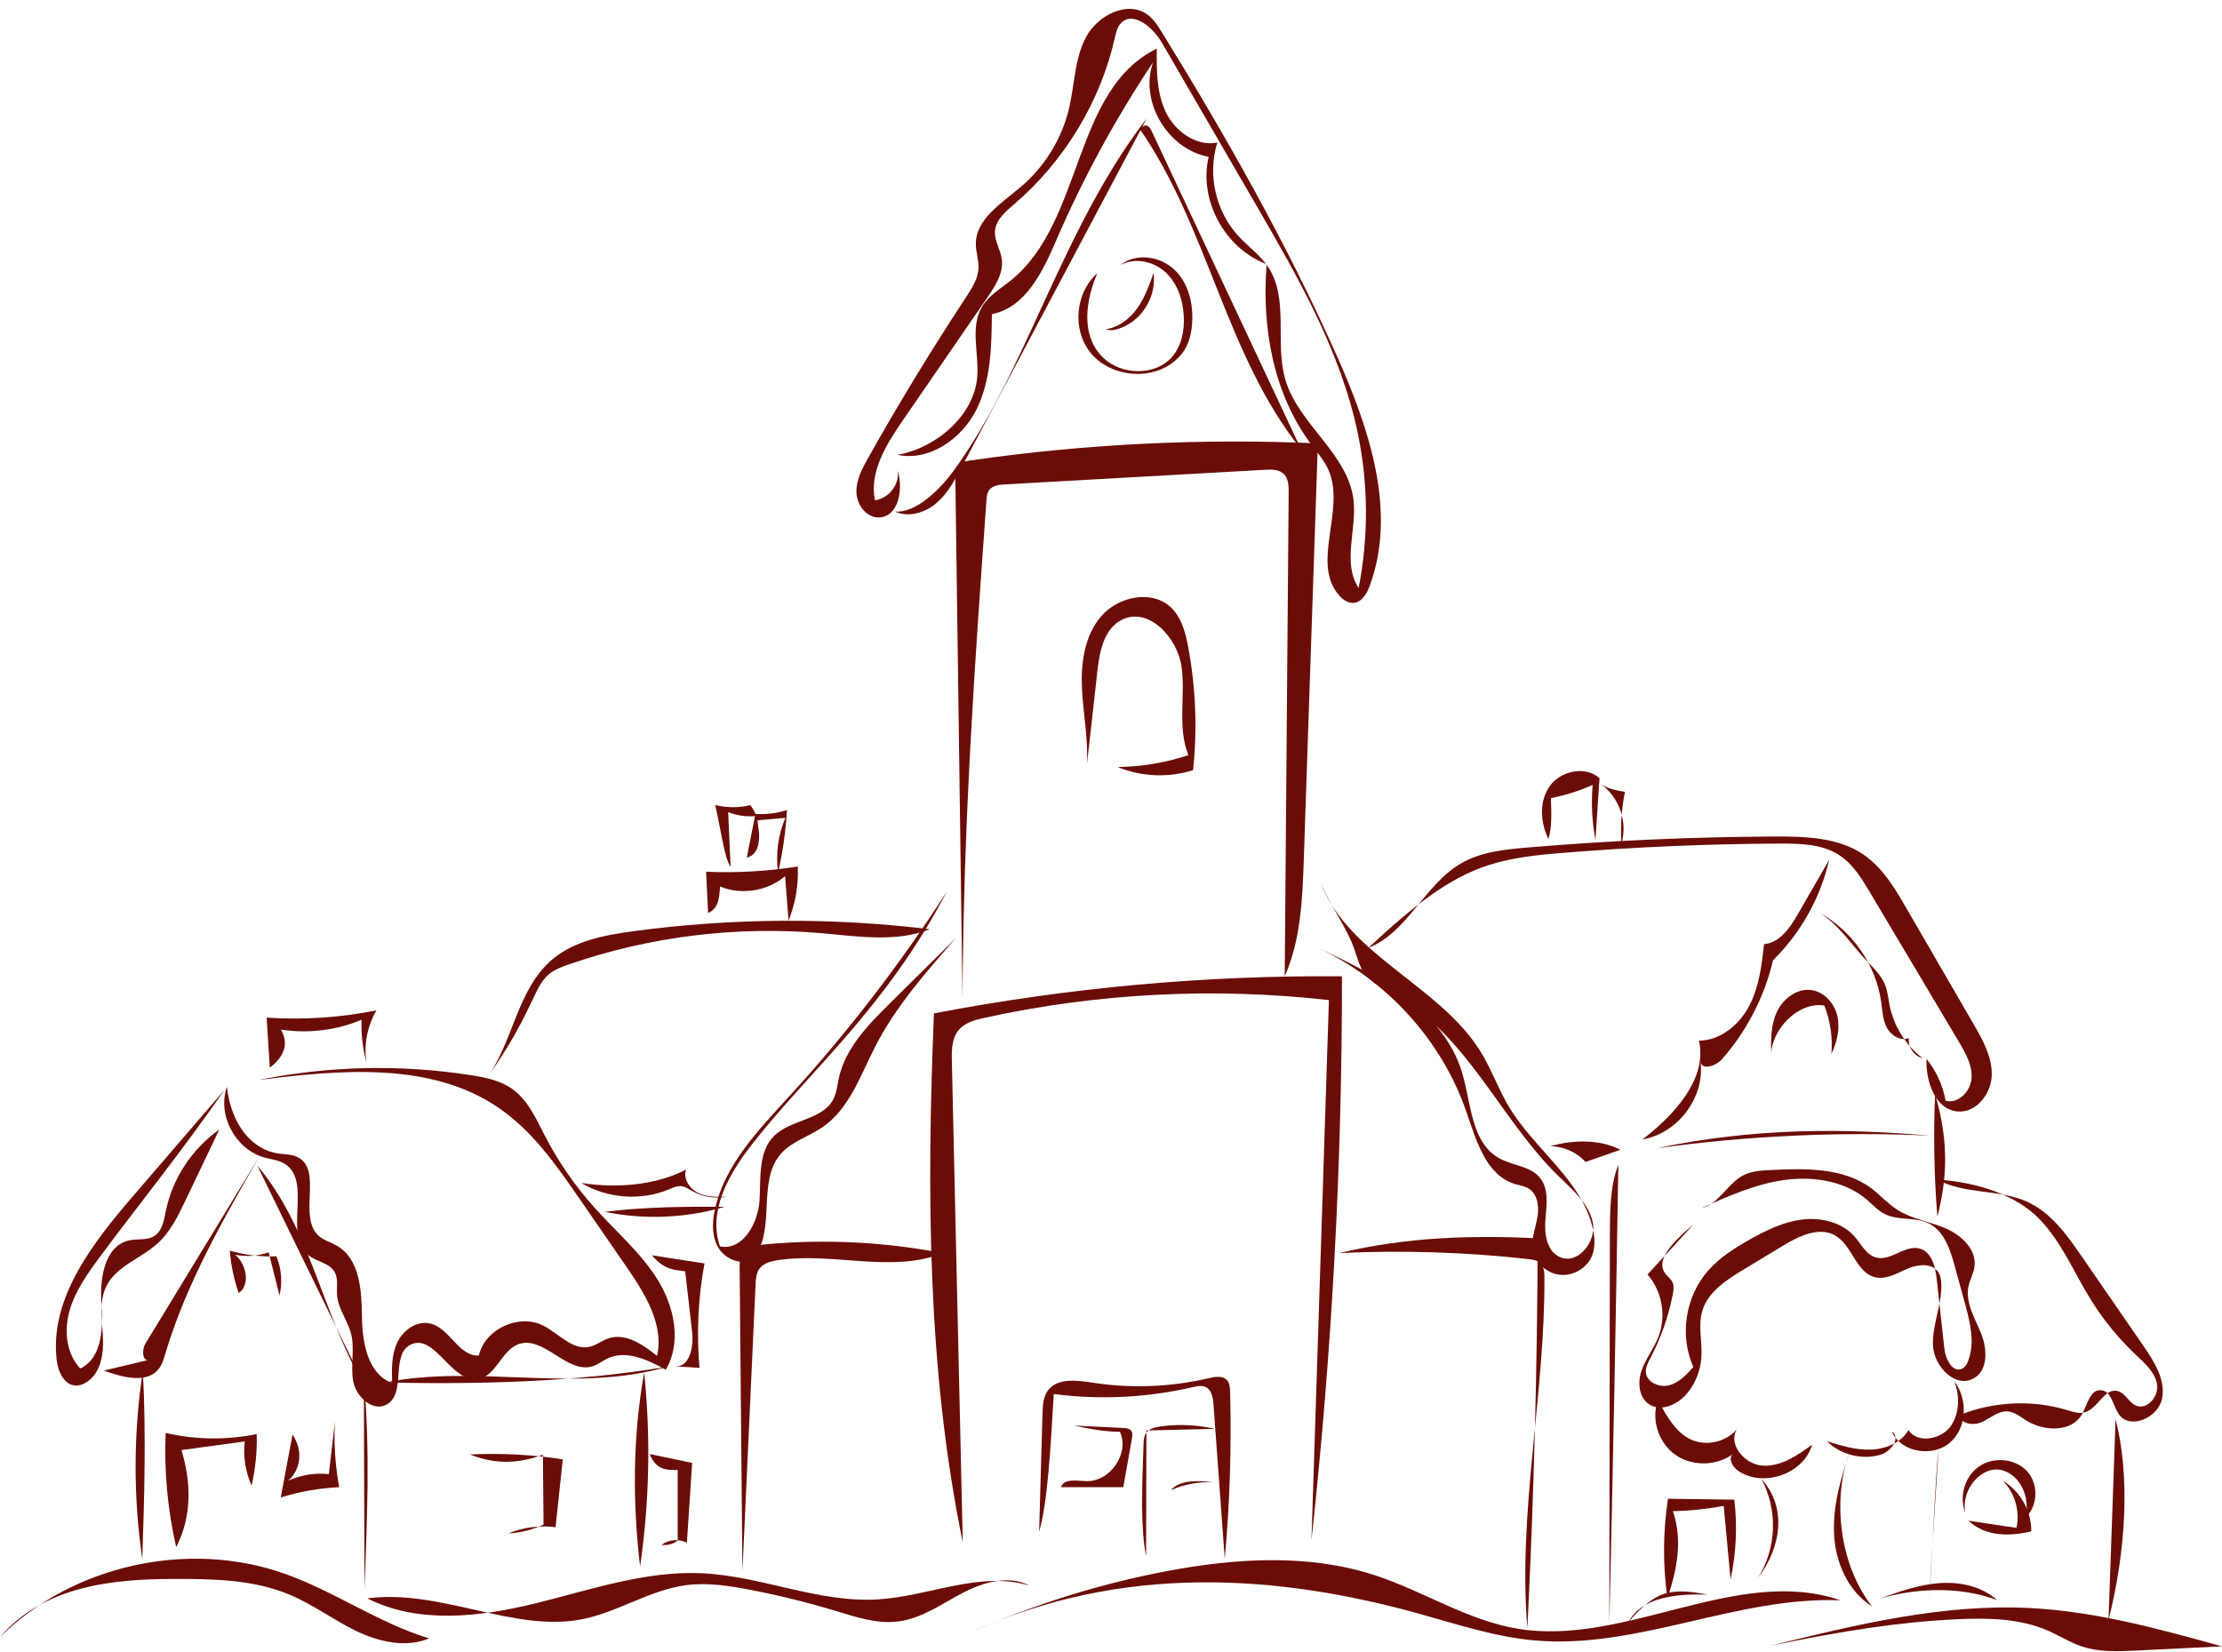 <?xml version="1.0" encoding="UTF-8" standalone="no"?><svg xmlns="http://www.w3.org/2000/svg" xmlns:xlink="http://www.w3.org/1999/xlink" fill="#6b0d06" height="724.4" preserveAspectRatio="xMidYMid meet" version="1" viewBox="13.0 24.1 974.0 724.4" width="974" zoomAndPan="magnify"><g id="change1_1"><path d="M13,741.84c31.58-31.42,82.15-42.76,124.45-27.91c21.98,7.72,41.37,21.69,63.66,28.47c-10.16,4.26-22.02,1.54-31.94-3.24 c-9.92-4.78-18.81-11.52-28.96-15.82c-16.15-6.85-34.29-7.07-51.88-7C62.55,716.43,32.22,719.35,13,741.84z"/><path d="M174.01,724.85c22.21,11.29,49.04,8.22,73.31,2.29c24.27-5.93,48.48-14.48,73.45-13.3c26.06,1.24,51.12,13.08,77.16,11.46 c22.38-1.39,44.93-12.65,66.33-6.03c-9.08-4.8-20.37-1.49-29.45,3.29c-9.09,4.78-17.78,11.09-27.99,12.41 c-9.25,1.2-18.44-1.87-27.35-4.57c-12.5-3.79-25.21-6.92-38.05-9.38c-9.15-1.76-18.53-3.17-27.77-1.94 c-15.95,2.13-29.91,11.92-45.71,14.96C237.99,739.82,206.39,720.67,174.01,724.85z"/><path d="M437.57,740.28c27.76-12.52,57.06-21.74,87.05-27.4c30.14-5.69,61.92-7.67,91.05,1.84c21.23,6.93,40.51,19.77,62.56,23.44 c47.31,7.86,96.26-27.99,141.57-12.45c-45.24-1.87-89,21.59-134.1,17.59c-17.08-1.51-33.51-6.93-50.01-11.54 C574.25,714.56,504.75,709,437.57,740.28z"/><path d="M789.11,745.62c37.46-9.25,75.62-18.54,114.19-16.5c28.49,1.51,56.23,9.16,83.7,16.77c-12.54,0.61-25.08,1.23-37.62,1.84 c-7.95,0.39-16.13,0.75-23.68-1.75c-5.22-1.73-9.89-4.75-14.93-6.95c-12.44-5.44-26.54-5.66-40.14-5.01 C845.71,735.21,820.92,739.04,789.11,745.62z"/><path d="M435.02,700.3c-1.59-70.33-3.18-140.66-4.78-210.99c-0.11-4.81-0.06-10.1,3.11-13.77c2.76-3.2,7.21-4.34,11.38-5.25 c49.36-10.8,100.56-13.42,150.79-7.72c-2.55,78.95-5.11,157.9-7.66,236.86c8.97-82.12,13.44-164.71,13.38-247.3 c-59.97-0.5-119.99,4.96-178.85,16.26C419.16,546.53,419.48,624.83,435.02,700.3z"/><path d="M434.91,461.6c-1.05-76.18-2.1-152.36-3.15-228.54c-0.02-1.56-0.01-3.24,0.87-4.54c1.22-1.78,3.62-2.25,5.78-2.56 c50.36-7.25,101.43-9.76,152.27-7.47c-2.05,60.73-4.11,121.46-6.16,182.2c-0.59,17.46-1.29,35.4-8.37,51.42 c0.58-70.72,1.15-141.44,1.73-212.15c0.02-2.95-0.11-6.27-2.33-8.25c-2.09-1.86-5.23-1.81-8.04-1.65 c-37.98,2.13-75.97,4.27-113.95,6.4c-2.57,0.14-5.5,0.48-6.99,2.54c-0.9,1.26-1.05,2.88-1.16,4.42 C440.37,313.83,435.32,384.23,434.91,461.6z"/><path d="M489.41,359.32c0.71-11.16-1.63-22.28-2.14-33.45c-0.52-11.17,1.12-23.16,8.49-31.67c7.37-8.51,21.89-11.63,30.24-4.05 c4.85,4.4,6.61,11.12,7.81,17.5c3.35,17.81,4.08,36.09,2.17,54.1c-10.71,3.43-22.68,2.93-33.06-1.38 c10.53-0.12,21.05-1.89,31.02-5.22c-4.9-11.99-1.29-25.61-2.96-38.43c-1.68-12.82-14.24-26.64-26.05-20.98 c-8.03,3.85-9.97,14.04-10.93,22.79C492.61,331.22,491.22,343.92,489.41,359.32z"/><path d="M406.41,223.51c14.12,2.98,28.36-7.19,34.67-19.97s6.57-27.52,6.7-41.73c14.76-2.81,22.28-18.61,28.16-32.22 c11.76-27.23,26-53.42,42.48-78.16c-6.01,17.11,6.32,38.05,24.39,41.43c-4.46,18.89,7.03,40.15,25.43,47.07 c-2.24,27.62,2.85,56.74,19.56,79.05c2.71,3.62,5.74,7.09,7.55,11.21c7.67,17.45-8.08,41.19,4.94,55.25 c1.52,1.64,3.55,3.06,5.8,2.99c3.75-0.11,6.04-4.02,7.32-7.49c12.06-32.74-0.22-68.96-14.42-100.86 c-21.86-49.11-48.44-96.06-76.73-141.89c-1.73-2.8-3.53-5.67-6.19-7.64c-8.76-6.49-22.02,0.29-27.05,9.87 c-5.04,9.58-4.95,20.88-7.45,31.38c-3.16,13.21-10.66,25.38-21.1,34.24c-8.42,7.14-19.73,14.07-19.72,25 c0.01,3.58,1.33,7.08,1.17,10.65c-0.21,4.67-2.9,8.82-5.48,12.74c-15.08,22.92-29.36,46.35-42.79,70.25 c-2.66,4.73-5.36,9.76-5.24,15.16c0.11,5.4,4.16,11.12,9.66,11.12c8.77,0,11.01-12.31,8.45-20.56c0.91,6-3.89,12.26-10,13.03 c-2.54-12.54,5.1-24.67,12.38-35.26c12.32-17.9,24.63-35.8,36.95-53.7c3.48-5.06,7.12-10.74,6.28-16.8 c-0.58-4.18-3.29-8.03-2.99-12.24c0.36-4.94,4.65-8.56,8.44-11.81c22.07-18.94,37.78-44.94,44.14-73.07 c0.51-2.24,1.02-4.61,2.61-6.28c5.33-5.6,14.11,1.86,17.97,8.52c13.71,23.63,27.42,47.25,41.13,70.88 c18.56,31.98,37.39,64.66,44.83,100.75c4.57,22.18,4.67,45.23,0.29,67.45c-7.36-11.04-0.62-25.76-2.28-38.86 c-2.54-20.03-23.99-32.9-29.79-52.26c-4.9-16.36,1.85-35.83-7.85-49.97c-3.44-5.01-8.56-8.63-12.7-13.1 c-10.05-10.85-13.73-27.05-9.32-41.08c-9.35,1.86-18.67-5.02-22.67-13.53s-3.97-18.26-3.86-27.65 c-37.05,18.09-31.96,75.75-63.93,101.57c-4.43,3.58-9.6,6.56-12.56,11.39c-5.52,9-1.4,20.52-2.23,31.01 C440,206.33,423.23,220.56,406.41,223.51z"/><path d="M405.32,248.38c5.87,2.7,13.1,0.55,18.03-3.6c4.93-4.15,8.04-9.95,11.04-15.6c27.09-51.05,54.17-102.1,81.26-153.16 c-21.8,28.29-36.1,61.33-51.05,93.64c-9.73,21.02-19.89,42.01-33.56,60.78C424.37,239.61,413.96,249.15,405.32,248.38z"/><path d="M512.49,80.52c30.17,43.27,37.78,99.39,70.84,140.56c-21.63-46.08-43.27-92.15-64.9-138.23 C517.26,80.37,516.16,77.26,512.49,80.52z"/><path d="M493.97,143.93c-9.7,8.57-11.08,24.77-2.95,34.81c8.12,10.04,24.48,12.35,35.15,4.97c2.5-1.73,4.71-3.93,6.25-6.53 c1.99-3.35,2.82-7.26,3.12-11.14c0.65-8.52-1.48-17.67-7.68-23.65c-6.2-5.98-17.02-7.59-23.65-2.08c6.18-3.49,14.5-1.64,19.69,3.17 c5.19,4.81,7.58,11.96,7.99,18.96c0.38,6.33-0.85,13.05-4.96,17.94c-7.24,8.61-22.18,8.38-30.32,0.6S487.21,159.95,493.97,143.93z"/><path d="M497.87,168.41c5.65-0.83,10.48-4.68,13.74-9.3c3.26-4.62,5.17-10.01,7.04-15.32c1.27,9.11-3.76,18.75-12.03,23.04 C503.48,168.46,499.76,169.52,497.87,168.41z"/><path d="M428.09,414.91c-20.37,31.72-43.47,61.75-68.97,89.65c-13.61,14.89-28.48,30.23-32.75,49.81 c-1.23,5.64-1.42,11.87,1.57,16.84c2.99,4.96,10.03,7.85,15.03,4.82c10.6-12.4,1.55-33.8,12.3-46.07 c4.74-5.41,12.21-7.55,18.18-11.62c11.84-8.06,16.66-22.62,23.13-35.28c9.02-17.63,22.28-32.74,35.4-47.66 c-9.54,9.43-19.08,18.85-28.62,28.28c-9.67,9.55-19.77,19.87-22.65,33.05c-0.7,3.21-0.97,6.59-2.53,9.49 c-4.83,8.99-18.56,8.65-25.84,15.86c-7.14,7.07-5.77,18.5-6.42,28.45c-0.64,9.94-7.4,22.02-17.32,20.01 c-5.37-15.23,3.76-31.53,13.71-44.33C367.65,493.63,400.94,466.7,428.09,414.91z"/><path d="M337.2,578.42c0.41,44.85,0.82,89.71,1.24,134.56c1.92-41.94,3.84-83.87,5.76-125.81c0.11-2.37,0.27-4.88,1.66-6.82 c1.77-2.46,5.05-3.31,8.08-3.77c24.03-3.69,49.82,5.9,72.36-3.09c-25.37-4.9-51.44-6.22-77.19-3.91 C344.76,569.96,337.13,571.06,337.2,578.42z"/><path d="M592.05,411.48c12.39,31.81,52.3,44.78,70.14,73.98c4.74,7.77,7.76,16.46,12.47,24.24c11.23,18.59,31.98,32.1,36.59,53.25 c0.88,4.02,1.08,8.34-0.58,12.12c-2.33,5.29-8.46,8.68-14.26,7.88c-5.8-0.79-10.76-5.7-11.54-11.41 c-0.63-4.64,1.24-9.21,2.05-13.82s0.11-10.19-3.97-12.61c-1.73-1.03-3.81-1.3-5.74-1.88c-12.91-3.84-17.13-19.21-21.46-31.77 c-10.85-31.49-35.26-58.22-65.93-72.19c26.48,12.18,55.7,27.36,64.03,54.93c4.1,13.57,3.92,30.91,16.49,37.79 c5.74,3.14,13.35,3.35,17.55,8.31c4.11,4.85,3.1,11.96,2.55,18.25c-0.54,6.29,0.44,13.99,6.27,16.64c7.9,3.6,16.2-6.73,14.47-15.13 c-1.73-8.4-8.97-14.4-15.14-20.44c-25.31-24.77-39.5-60.92-70.42-78.47c-5.45-3.09-11.57-5.75-14.97-10.96 c-2-3.06-2.83-6.68-4.04-10.12C603.32,430.77,596.96,422.54,592.05,411.48z"/><path d="M600.1,573.47c27.64-1.31,55.39-0.42,82.88,2.64c1.88,0.21,3.9,0.5,5.25,1.8c1.59,1.54,1.73,3.98,1.75,6.18 c0.32,51.42-11.71,102.68-7.47,153.93c2.84-56.97,4.35-114.01,4.53-171.05C658.39,565.64,629.66,566.34,600.1,573.47z"/><path d="M468.5,695.64c0.49-17.28,0.98-34.56,1.47-51.85c0.1-3.52,0.28-7.29,2.41-10.13c4.1-5.48,12.51-4.46,19.34-3.4 c16.97,2.64,34.46,1.97,51.17-1.94c2.72-0.64,6.05-1.2,7.93,0.84c1.22,1.32,1.34,3.26,1.39,5.04c0.65,24.46-0.13,48.96-2.35,73.33 c-1.64-22.56-3.29-45.12-4.93-67.69c-0.22-2.96-0.81-6.49-3.57-7.7c-1.71-0.75-3.68-0.31-5.5,0.11 c-19.91,4.62-40.68,5.65-60.96,3.01C473.51,658.92,472.27,682.59,468.5,695.64z"/><path d="M483.92,649.1c7.19,0.35,14.37,0.71,21.56,1.06c1.24,0.06,2.64,0.21,3.38,1.18c0.69,0.9,0.52,2.16,0.33,3.27 c-1.27,7.17-2.53,14.34-3.8,21.51c-9.1,0-18.21,0-27.31,0c1.16-3.8,6.71-2.9,10.73-2.67c10.65,0.6,19.49-12.06,15.11-21.62 C499.54,651.71,495.16,651.59,483.92,649.1z"/><path d="M515.38,706.3c0.05-18.35,0.09-36.71,0.14-55.06c9.99-0.23,19.98-0.47,29.97-0.7c-7.77-1.8-15.89-2.16-23.79-1.07 c-2.4,0.33-5.04,0.96-6.37,2.96c-0.91,1.37-1,3.09-1.06,4.73C513.59,675.78,512.92,694.4,515.38,706.3z"/><path d="M526.32,677.39c5.72-2.55,12.06-3.73,18.33-3.4C537.21,672.88,529.55,673.28,526.32,677.39z"/><path d="M755.46,560.77c-6.76,7.36-13.51,14.72-20.27,22.08c6.41,7.37,8.31,18.28,4.77,27.33c-2.01,5.12-5.56,9.57-7.38,14.76 s-1.28,11.91,3.4,14.9c5.42,3.46,12.85-0.19,16.83-5.2c3.45-4.34,5.55-9.69,5.96-15.18c0.52-6.93-1.57-14.09,0.45-20.75 c2.5-8.24,10.52-13.45,17.96-17.95c5.8-3.51,11.59-7.01,17.39-10.52c6.98-4.23,15.82-8.52,22.9-4.45 c7.56,4.35,9.12,16.47,17.68,18.33c4.79,1.04,9.43-1.82,13.91-3.77s10.68-2.63,13.47,1.35c1.1,1.57,1.39,3.55,1.44,5.46 c0.25,9.06-4.06,17.82-3.65,26.88c0.41,9.06,9.76,18.85,17.78,14.4c6.46-3.57,6.06-12.94,3.31-19.71 c-2.75-6.77-7.06-13.67-5.51-20.8c0.63-2.89,2.2-5.54,2.61-8.47c1.04-7.43-5.66-13.82-12.64-16.82c-6.98-3-14.85-4.07-21.24-8.17 c-4.2-2.69-7.5-6.54-11.51-9.51c-12.23-9.05-28.92-8.66-44.2-7.88c-3.97,0.2-8.07,0.44-11.61,2.22 c-7.09,3.56-10.71,12.66-18.46,14.44c11.68-5.23,23.55-10.52,36.26-12.3c12.7-1.78,26.57,0.39,36.26,8.66 c2.57,2.19,4.85,4.8,7.89,6.31c5.78,2.88,13.05,1.18,18.91,3.91c6.92,3.23,9.61,11.36,11.61,18.63c1.49,5.45,2.99,10.9,4.48,16.35 c2.26,8.25,4.51,17.13,1.58,25.18c-0.53,1.46-1.32,2.95-2.72,3.65c-4.14,2.03-7.3-4.09-7.8-8.62c-1.12-10.18-2.24-20.36-3.36-30.54 c-0.6-5.42-2.14-12.01-7.48-13.48c-6.36-1.75-12.55,5.55-18.95,3.96c-4.42-1.1-6.61-5.8-9.58-9.2c-5.45-6.24-14.55-8.47-22.85-7.49 c-8.3,0.98-15.98,4.74-23.23,8.84c-6.61,3.74-13.11,7.89-18.11,13.55c-10.02,11.35-12.66,28.5-6.5,42.26 c-2.95,3.33-6.16,6.82-10.49,8c-4.33,1.17-9.94-1.23-10.31-5.63c-0.19-2.23,0.96-4.33,2-6.32c4.6-8.76,7.91-18.17,9.79-27.86 c0.35-1.81,0.64-3.77-0.17-5.43c-0.73-1.49-2.21-2.48-3.19-3.83C738.88,576.78,744.95,569.68,755.46,560.77z"/><path d="M739.76,637.8c-3.1,8.46,0.12,18.75,7.52,24.03c7.4,5.28,18.34,5.1,25.56-0.42c-2.55,1.67-0.56,5.67,1.93,7.42 c10.98,7.72,28.97,1.45,32.56-11.35c-6.4,4.67-13.5,9.56-21.46,9.19c-7.96-0.37-15.58-9.18-11.54-15.94 c-4.5,5.3-12.54,7.37-19.09,4.9C748.67,653.18,744.08,646.37,739.76,637.8z"/><path d="M869.69,629.67c6,7.95,5.59,20.43-1.98,26.94s-21.51,4.27-25.4-4.86c4.02,2.57-0.33,8.76-4.93,10.12 c-8.15,2.41-17.56,0.05-23.54-5.9c6.22,1.93,12.58,3.87,19.1,3.67c6.52-0.2,13.33-2.97,16.61-8.51c4.16,6.07,14.67,4.03,18.75-2.09 C872.37,642.93,871.72,634.93,869.69,629.67z"/><path d="M785.06,672.49c7.32,13.34,6.74,30.52-1.46,43.35C793.57,702.9,796.67,685.11,785.06,672.49z"/><path d="M823.75,660.8c-3.94,11.66-7.43,23.76-6.79,36.04c0.64,12.27,6.07,24.9,16.6,31.5C818.16,708.47,816.7,679.17,823.75,660.8 z"/><path d="M112.48,500.58c-4.35,12.32,3.65,27.44,16.41,30.98c2.9,0.81,6.01,1.11,8.61,2.61c12.91,7.49-0.89,31.7,11.09,40.54 c3.52,2.6,8.73,3.17,10.99,6.89c1.85,3.06,0.88,6.93,1.18,10.48c0.5,5.94,4.64,10.97,6.12,16.75c1.73,6.75-0.29,13.94,0.94,20.79 c1.23,6.85,8.65,13.71,14.77,10.22c8.66-4.94,1.47-21.73,10.39-26.2c10.57-5.29,17.85,16.88,29.57,15.07 c7.94-1.23,10.18-12.55,17.72-15.29c11.07-4.02,21.38,13.31,32.59,9.65c2.33-0.76,4.26-2.36,6.47-3.41 c8.15-3.84,17.64,0.6,25.52,4.96c7.06-12.03,3.77-27.67-3.6-39.52c-7.38-11.84-18.26-21.09-27.61-31.5 c-8.54-9.51-15.85-20.08-21.7-31.39c-3.96-7.65-7.59-16.03-14.75-20.94c-5.17-3.54-11.56-4.82-17.78-5.79 c-30.87-4.81-62.62-4.08-93.22,2.14c35.93-4.51,75.61-8.19,105.35,12.14c14.88,10.17,25.4,25.27,35.57,40.02 c6.81,9.87,13.62,19.74,20.43,29.61c8.11,11.76,16.61,25.32,13.48,39.19c-6.12-4.96-13.8-10.23-21.3-7.7 c-2.89,0.97-5.34,3.04-8.32,3.7c-7.54,1.65-13.5-5.96-20.4-9.38c-10.68-5.29-25.54,1.68-28.08,13.18 c-8.72,0.57-12.69-11.81-21.15-13.98c-5.93-1.52-12.1,2.83-14.66,8.31s-2.41,11.75-2.21,17.78c-10.86-4.1-13.13-18.01-13.25-29.45 s-0.99-25.11-11.05-30.83c-2.53-1.44-5.46-2.22-7.67-4.09c-9.77-8.3,1.98-29.27-9.64-34.79c-2.48-1.18-5.35-1.1-8.08-1.47 C123.64,528.32,114.28,517.26,112.48,500.58z"/><path d="M111.54,501.75c-13.27,15.41-26.53,30.83-39.8,46.24c-17.95,20.86-37.03,45.12-33.9,72.28c0.58,5,3.1,10.95,8.2,11.27 c1.81,0.11,3.6-0.57,5.1-1.58c6.27-4.18,7.39-12.78,6.95-20.22c-0.44-7.44-1.74-15.35,1.67-22c4.48-8.73,15.32-12.04,22.57-18.73 c5.43-5.01,8.72-11.81,11.88-18.43c4.98-10.43,9.95-20.85,14.93-31.28c-11.99,8.46-20.55,21.51-23.45,35.75 c-0.83,4.08-1.56,8.8-5.16,11c-3.12,1.91-7.17,1.08-10.76,1.83C59,570.13,56.7,584.16,57.44,594.97s0.66,24.4-9.27,29.1 c-6.15-6.58-7.13-16.65-4.7-25.27c2.43-8.62,7.76-16.13,13.1-23.36C73.59,552.43,91.75,530.23,111.54,501.75z"/><path d="M58.52,625c6.65-1.59,13.31-3.18,19.96-4.78c-3.03,1.22-3.44-4.27-1.76-7.03c16.69-27.4,33.38-54.81,50.07-82.21 c-16.03,27.82-32.2,55.96-41.34,86.65c-0.69,2.3-1.36,4.68-2.84,6.58C77.64,630.61,67.48,628.28,58.52,625z"/><path d="M125.79,535.12c15.88,32.52,31.76,65.04,47.64,97.57C154.37,601.36,149.45,563.07,125.79,535.12z"/><path d="M181.68,630.22c40.69-8.17,84.14,4.85,123.9-6.96C264.74,630.18,222.84,631.05,181.68,630.22z"/><path d="M75.62,625.12c-4.16,27.3-4.24,55.19-0.24,82.51C76.24,680.41,77.1,653.19,75.62,625.12z"/><path d="M172.49,628.79c0.1,30.67,0.2,61.33,0.29,92C173.85,690.7,175.34,660.62,172.49,628.79z"/><path d="M295.37,625.84c2.9,28.27,2.3,56.89-1.79,85.02C290.27,682.69,290.3,654.14,295.37,625.84z"/><path d="M219.01,661.77c13.59-0.66,27.24,0.05,40.68,2.12c-1.05,9.92-2.1,19.85-3.16,29.77c-6.99-0.91-14.22,0.05-20.71,2.73 c5.34-0.28,10.62-1.62,15.44-3.91c-0.09-10.19-0.19-20.38-0.28-30.57C241.44,665.37,231.09,666.63,219.01,661.77z"/><path d="M131.28,492.2c-0.47-7.32-0.94-14.63-1.42-21.95c16.11,1.07,32.36-0.01,48.17-3.19c-4.07,6.91-5.64,15.2-4.37,23.09 c-1.65-6.17-2.39-12.58-2.19-18.96c-11.06,4.63-23.44,6.14-35.31,4.3C138.84,480.21,139.17,486.14,131.28,492.2z"/><path d="M90.24,702.38c-3.77-16.39-5.33-33.26-4.63-50.05c13.06,3.02,26.79,3.19,39.92,0.5c0.21,7.58-0.54,15.18-2.24,22.58 c-2.73-6.04-3.78-12.8-3.01-19.36c-9.24,1.26-18.49,2.52-27.73,3.78C96.66,673.59,97.44,688.3,90.24,702.38z"/><path d="M141.22,653.02c-1.72,9.19-3.43,18.38-5.15,27.58c8.3-2.56,16.93-4.08,25.61-4.5c-1.73-9.44-2.37-19.08-1.88-28.66 c-0.89,7.65-1.77,15.3-2.66,22.95c-6.01-0.64-12.19,0.35-17.69,2.82C144.63,668.49,146.12,660.29,141.22,653.02z"/><path d="M117.63,590.99c-2.09-6-3.39-12.25-3.88-18.57c6.6,1.91,13.52,2.74,20.39,2.47c2.25,5.39,2.74,11.49,1.37,17.16 c-1.58-6.3-3.16-12.61-4.75-18.91c-4.66,1.66-9.79,2.03-14.65,1.07C121.55,578.94,122.47,587.88,117.63,590.99z"/><path d="M225.66,497.81c12.35-16.31,13.77-39.89,29.47-53.12c9.69-8.16,22.93-10.63,35.56-12.34c43.01-5.8,86.79-6.08,129.87-0.86 c-14.83,5.85-31.49,3.13-47.41,1.74c-37.37-3.26-75.44,1.45-110.83,13.69c-3.14,1.09-6.34,2.28-8.85,4.43 c-2.9,2.48-4.61,6.01-6.24,9.43C242.27,471.2,237.29,481.6,225.66,497.81z"/><path d="M267.82,542.73c11.39,6.85,26.16,7.92,38.45,2.8c1.74-0.73,3.55-1.59,5.42-1.38c1.71,0.19,3.18,1.23,4.67,2.08 c4.61,2.62,10.2,3.53,15.42,2.52c-4.29,0.14-8.77,0.23-12.63-1.6c-3.86-1.84-6.81-6.27-5.44-10.26 C299.51,544.2,281.97,544.96,267.82,542.73z"/><path d="M278.05,555.37c17.37,3.58,35.66,2.82,52.66-2.19C313.49,553.06,296.27,553.19,278.05,555.37z"/><path d="M298.79,574.45c7.67,1.19,15.35,2.38,23.02,3.56c-2.78,15.08-3.52,30.52-2.2,45.79c-3.59-0.23-7.18-0.46-10.77-0.68 c6.5,0.58,8.29-8.57,7.56-14.95c-1.02-8.9-2.04-17.8-3.05-26.7C309.03,580.76,304.51,581.25,298.79,574.45z"/><path d="M297.82,661.58c6.19,1.29,12.38,2.59,18.58,3.88c-0.77,11.67-1.54,23.34-2.31,35c-3.47-1.8-7.99-1.41-11.1,0.95 c2.49,0.3,5.08-0.38,7.08-1.87c0-10.33,0-20.65-0.01-30.98C305.31,668.63,300.57,668.7,297.82,661.58z"/><path d="M323.39,424.37c-0.29-6.03-0.58-12.05-0.88-18.08c13.42,0.57,26.91-0.19,40.18-2.29c0.38,8.07-1,16.21-4.03,23.72 c-0.51-6.5-1.02-13.01-1.52-19.51c-7.62,6.59-19.16,8.43-28.51,4.55C328.31,417.61,327.99,422.45,323.39,424.37z"/><path d="M333.24,404.03c-0.35-7.95-0.7-15.91-1.05-23.86c3.71,1.46,7.78,2.06,11.76,1.73c-1.2,6.06-2.41,12.12-3.61,18.18 c6.25-1.44,6.08-10.21,4.42-16.31c4.17-0.38,8.34-0.76,12.51-1.14c-3.2,7.54-4.32,15.93-3.19,24.04 c2.05-9.01,3.35-18.19,3.88-27.41c-4.45,1.42-9.17,1.99-13.84,1.66c0.25,3.4,0.5,6.8,0.75,10.21c1.24-4.79,0.12-10.12-2.95-14.05 c-5.03,1.22-10.37,1.2-15.39-0.05C329.16,388.76,330.65,400.74,333.24,404.03z"/><path d="M732.95,523.66c15.6-2.65,27.53-18.64,25.43-34.07c0.66,3.89,6.82,1.87,9.44-1.12c10.88-12.39,18.63-27.42,22.38-43.37 c12.18-12.01,20.81-27.47,24.59-44.02c-4.56,7.92-9.13,15.83-13.69,23.75c-3.43,5.95-7.91,12.61-14.84,13.21 c-1.04,9.25-2.16,18.73-6.48,27.02c-4.32,8.28-12.6,15.22-22.06,15.29C760.94,493.94,751.75,509.22,732.95,523.66z"/><path d="M723.25,528.18c-5.09,1.79-10.18,3.57-15.27,5.36c-3.83-4.32-9.61-6.9-15.44-6.88 C703.45,523.39,715.51,523.98,723.25,528.18z"/><path d="M612.8,439.67c17.34-6.84,24.61-27.84,40.74-37.11c8.68-4.99,19.05-6.06,29.07-6.9c35.98-3.04,72.08-4.65,108.2-4.82 c13.46-0.06,27.82,0.34,38.92,7.84c8.46,5.72,13.83,14.79,18.91,23.57c9.79,16.89,19.59,33.79,29.38,50.68 c4.07,7.02,8.26,14.49,8.05,22.57c-0.21,8.08-6.73,16.57-14.91,15.89c-9.97-0.84-14.05-13.2-13.69-23.04 c4.29,5.29,7.2,11.66,8.36,18.33c5.61,1.51,11.04-4.23,11.4-9.94c0.36-5.71-2.68-11.04-5.62-15.98 c-12.99-21.83-25.97-43.65-38.96-65.48c-3.63-6.11-7.47-12.43-13.48-16.31c-7.51-4.85-17.06-5.07-26.03-5.03 c-31.49,0.14-62.98,1.48-94.36,4.01c-11.21,0.9-22.53,1.98-33.22,5.42C647.96,409.03,632.62,421.2,612.8,439.67z"/><path d="M810.33,424.13c14.62,8,25.04,23.03,27.29,39.34c0.53,3.81,0.67,7.8,2.48,11.21c1.81,3.41,6.02,6,9.63,4.54 c-0.45,3.86,2.29,7.85,6.11,8.87c-7.5-5.73-12.78-14.19-14.58-23.36c-0.58-2.97-0.82-6.03-1.94-8.85 c-1.8-4.52-5.63-7.89-8.96-11.47C824.07,437.67,819.22,429.65,810.33,424.13z"/><path d="M861.24,503.83c-0.78,17.86-0.45,35.77,0.99,53.6C866.37,541.57,867.51,524.97,861.24,503.83z"/><path d="M862.84,657.85c-1.41,22.31-2.83,44.61-4.24,66.92C860.43,701.88,860.84,678.88,862.84,657.85z"/><path d="M722.39,534.85c-1.06,67.12-2.37,134.24-3.96,201.36c0.08-56.47,0.16-112.94,0.25-169.41 C718.7,555.35,718.72,543.81,722.39,534.85z"/><path d="M789.42,486.36c-0.21-6.28-0.21-12.79,2.41-18.51c2.62-5.72,8.58-10.44,14.92-9.72c5.79,0.66,10.35,5.77,11.64,11.37 c1.29,5.59-0.18,11.49-2.6,16.7c0.6-7.2-0.47-14.52-3.1-21.26C800.88,463.13,789.43,475.87,789.42,486.36z"/><path d="M739.16,527.53c39.76-5.51,80.05-7.37,120.17-5.53C820.6,518.71,781.6,518.54,739.16,527.53z"/><path d="M691.75,391.89c-3.65-7.32-4.14-16.66,0.68-23.29c4.82-6.64,15.67-8.88,21.71-3.29c-0.6,9.03-1.19,18.06-1.79,27.09 c-1.49-7.96-1.9-16.12-1.22-24.19c-5.85,2.62-12.01,4.57-18.32,5.78C693.06,380.44,693.32,386.89,691.75,391.89z"/><path d="M714.17,367.45c8.45,5.64,12.51,16.94,9.54,26.55c-0.44-7.6,0.08-15.25,1.56-22.72 C721.29,370.57,717.32,369.86,714.17,367.45z"/><path d="M743.9,724.71c-2.05-14.42-1.97-29.13,0.26-43.53c9.69,0.13,19.38,0.27,29.07,0.4c1.37,11.65,0.82,23.52-1.64,34.99 c-1-10.76-2.01-21.51-3.01-32.27c-7.35,1.39-14.81,2.17-22.29,2.33C749.87,697.07,749.38,708.81,743.9,724.71z"/><path d="M726.84,735.24c6-11.28,21.67-12.41,34.6-12.06c-5.87-1.05-11.95-2.09-17.74-0.66 C737.92,723.94,732.5,728.55,726.84,735.24z"/><path d="M836.63,725.08c8.56-3.09,17.25-6.21,26.34-6.9c9.09-0.69,18.79,1.36,25.47,7.46 C871.09,718.98,850.62,720.78,836.63,725.08z"/><path d="M862.23,541.26c11.85,6.56,27.02,4.1,39.37,9.71c10.46,4.75,17.44,14.57,23.9,23.95c8.99,13.04,17.99,26.09,26.98,39.13 c4.79,6.94,9.8,14.85,8.28,23.1s-13.7,13.96-18.78,7.23c-2.85-3.77-3.3-10.5-8.06-10.79c-4.83-0.29-5.96,6.38-8.29,10.55 c-4.47,8.02-16.88,7.62-24.65,2.6c-2.49-1.61-4.94-3.62-7.9-3.85c-4.08-0.31-7.47,2.82-11.15,4.58c-3.68,1.77-9.61,1.03-9.95-2.98 c14.86-6.01,31.85-6.79,47.21-2.15c2.48,0.75,5.11,1.64,7.62,0.96c5.78-1.57,8.56-10.74,14.39-9.35c3.38,0.81,4.85,4.93,8.01,6.35 c4.96,2.23,10.24-4.08,9.31-9.36s-5.37-9.16-9.31-12.88c-7.59-7.16-14.24-15.3-19.71-24.14c-7.43-11.99-12.84-25.43-22.73-35.55 C896.88,548.28,880.34,542.38,862.23,541.26z"/><path d="M940.35,646.29c-1.04,29.36-2.07,58.73-3.1,88.09C945.07,703.43,946.7,670.98,940.35,646.29z"/><path d="M874.45,687.31c-2.75-7.08-0.27-15.89,6.01-20.26c6.28-4.38,15.84-3.59,21.04,2c5.19,5.59,4.95,15.35-0.75,20.43 c2.37-8.31-1.86-18.74-10.37-20.86C881.87,666.51,872.5,676.85,874.45,687.31z"/><path d="M875.83,690.8c7.03,1.05,14.05,2.1,21.08,3.15c1.62-7.29-0.7-15.31-5.98-20.66c7.69,4.58,12.61,13.35,12.45,22.19 C893.65,697.78,883.38,697.78,875.83,690.8z"/></g></svg>